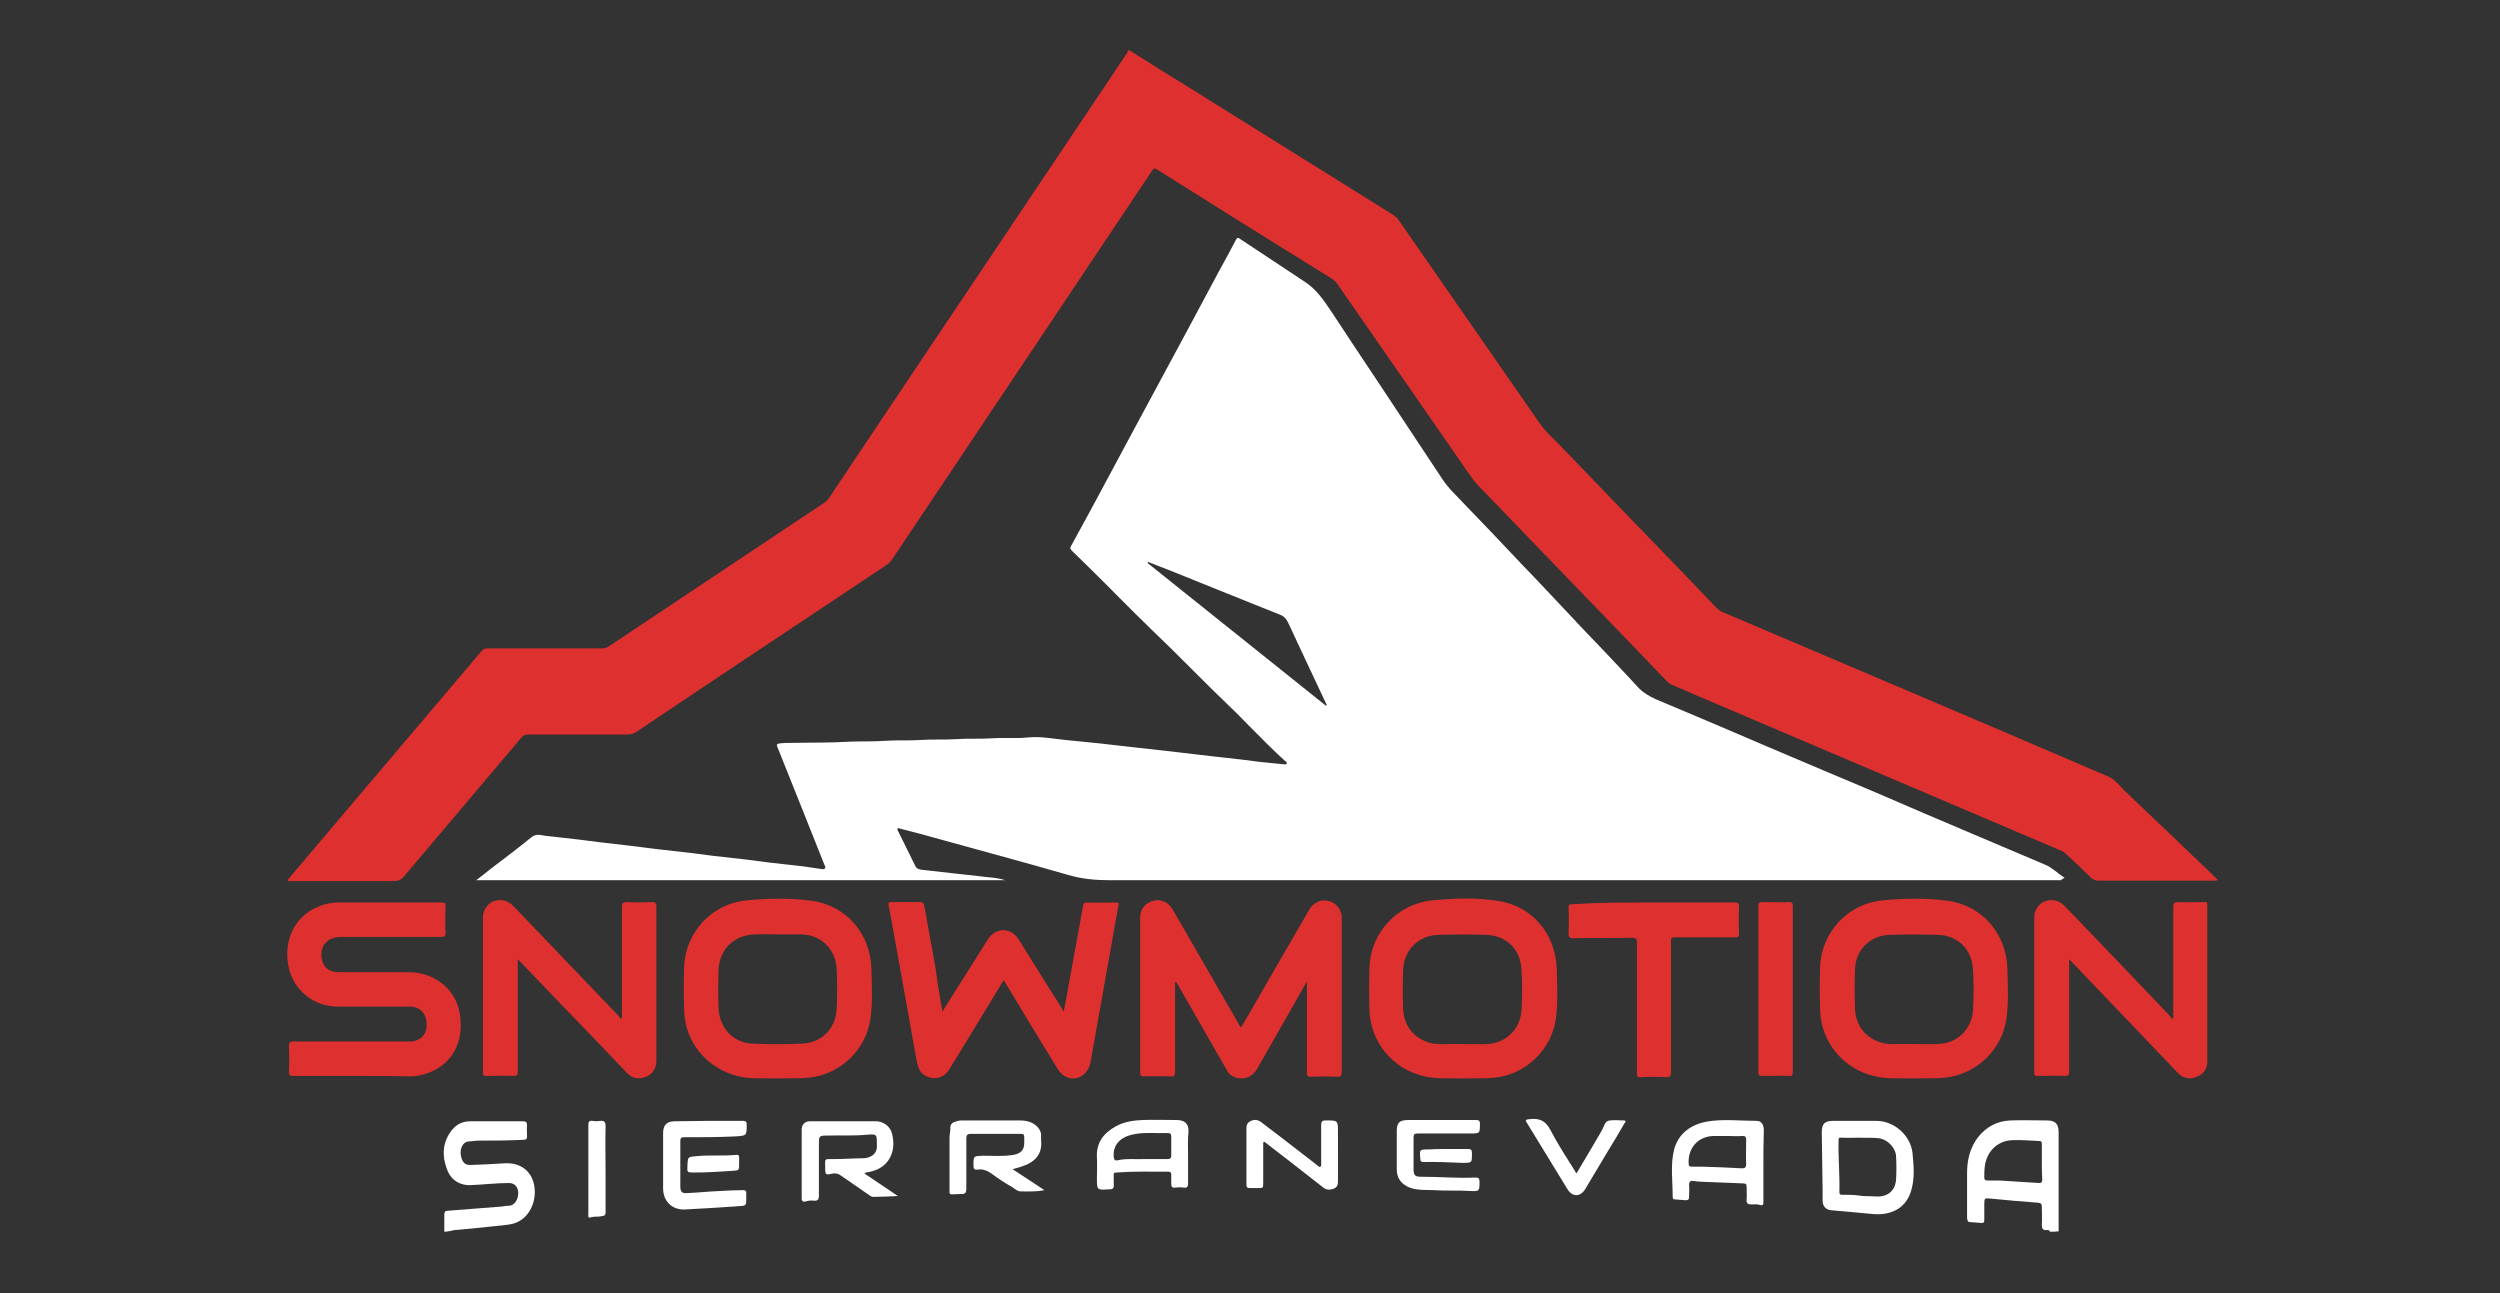 <?xml version="1.0" encoding="utf-8"?>
<!-- Generator: Adobe Illustrator 24.0.0, SVG Export Plug-In . SVG Version: 6.00 Build 0)  -->
<svg version="1.1" id="Capa_1" xmlns="http://www.w3.org/2000/svg" xmlns:xlink="http://www.w3.org/1999/xlink" x="0px" y="0px"
	 viewBox="0 0 595.3 308" style="enable-background:new 0 0 595.3 308;" xml:space="preserve">
<rect x="0" y="0" width="595.3" height="308" fill="#333333" stroke="none"/>
<style type="text/css">
	.st0{fill:#DE302E;}
	.st1{fill:#FFFFFF;}
</style>
<g>
	<path class="st0" d="M269,12c4.3,2.7,8.5,5.4,12.8,8c16.7,10.4,33.3,20.8,50,31.2c0.4,0.3,0.8,0.6,1.1,1
		c11.2,16.1,22.4,32.3,33.6,48.4c1.6,2.3,3.8,4.2,5.7,6.2c9,9.4,18,18.7,27,28c3.2,3.3,6.3,6.6,9.5,9.9c0.5,0.5,1,0.9,1.6,1.1
		c30.6,13,61.2,26,91.7,39.1c1.6,0.7,2.6,2,3.7,3.2c7.2,6.8,14.4,13.7,21.6,20.6c0.3,0.3,0.5,0.5,0.8,0.8c-0.3,0.3-0.7,0.2-1,0.2
		c-9.2,0-18.4,0-27.5,0c-0.6,0-1.1-0.2-1.6-0.6c-2-2-4.1-4-6.2-5.9c-0.4-0.4-0.9-0.6-1.4-0.8c-28.6-12.2-57.1-24.3-85.7-36.5
		c-2.2-0.9-4.3-1.9-6.5-2.8c-0.4-0.2-0.8-0.4-1.2-0.8c-8.9-9.3-17.8-18.5-26.7-27.7c-6.2-6.4-12.4-12.9-18.6-19.3
		c-0.9-1-1.6-2.1-2.4-3.2c-10.3-14.9-20.7-29.8-31-44.7c-0.3-0.4-0.6-0.7-1.1-1c-13.9-8.6-27.8-17.3-41.6-26
		c-0.6-0.4-0.9-0.4-1.3,0.3c-11.7,17.5-23.4,35-35.1,52.5c-8.9,13.3-17.8,26.6-26.7,39.9c-0.4,0.6-0.9,1.1-1.5,1.5
		c-19.8,13.2-39.7,26.4-59.5,39.7c-0.6,0.4-1.3,0.6-2.1,0.6c-7.9,0-15.7,0-23.6,0c-0.8,0-1.2,0.2-1.7,0.8c-9.3,11-18.6,22-27.9,33
		c-0.7,0.8-1.3,1.1-2.4,1.1c-8.1,0-16.1,0-24.2,0c-0.4,0-0.7,0.1-1.1-0.1c0-0.4,0.4-0.6,0.6-0.9c15.2-17.9,30.4-35.9,45.6-53.8
		c0.4-0.5,0.8-0.6,1.4-0.6c9.1,0,18.2,0,27.2,0c0.6,0,1.2-0.2,1.7-0.5c17.1-11.4,34.2-22.8,51.3-34.2c0.5-0.3,0.8-0.7,1.1-1.1
		c12.9-19.3,25.8-38.6,38.7-57.8c10.6-15.9,21.3-31.7,31.9-47.6c0.2-0.3,0.6-0.6,0.5-1.1C268.7,12,268.8,12,269,12z"/>
	<path class="st1" d="M488.1,293.3c0-0.4-0.4-0.4-0.7-0.4c-1,0.1-1.2-0.4-1.2-1.3c0.1-1.4,0-2.9,0-4.3c0-0.6-0.2-0.8-0.8-0.9
		c-3.8-0.3-7.7-0.6-11.5-1c-1.3-0.1-1.4-0.1-1.4,1.3c0,1.2,0,2.5,0,3.7c0,0.6-0.1,0.9-0.8,0.8c-0.9-0.1-1.8-0.1-2.7-0.2
		c-0.6-0.1-0.5-0.6-0.6-1c0-3.6,0-7.1,0-10.7c0-3.1,0.7-6,2.6-8.5c2-2.5,4.6-3.9,7.8-4c2.9-0.1,5.7,0,8.6,0c2,0,2.8,0.8,2.8,2.8
		c0,7.7,0,15.4,0,23.1c0,0.2,0,0.3,0,0.5C489.5,293.3,488.8,293.3,488.1,293.3z M486.2,276.7c0-1.4,0-2.8,0-4.2c0-0.4,0-0.8-0.6-0.8
		c-2.2-0.1-4.3-0.3-6.5-0.2c-2.8,0.1-5.2,1.9-6.1,4.6c-0.5,1.4-0.5,2.8-0.5,4.3c0,0.6,0.3,0.7,0.8,0.7c0.9,0,1.9,0,2.8,0
		c3.1,0.2,6.3,0.4,9.4,0.6c0.6,0,0.8-0.2,0.8-0.8C486.2,279.5,486.2,278.1,486.2,276.7z"/>
	<path class="st1" d="M105.8,293.3c0-1.4,0-2.8,0-4.1c0-0.6,0.2-0.9,0.9-0.9c4.3-0.3,8.5-0.7,12.8-1c0.6-0.1,1.2-0.2,1.8-0.2
		c1.2-0.1,2.1-1.4,2.1-3c0-1.5-0.9-2.4-2.2-2.4c-3.1,0-6.1,0.4-9.2,0.5c-2,0.1-4.4-0.8-5.5-3.6c-1.3-3.3-1.2-6.6,1.1-9.5
		c1.1-1.4,2.6-2.1,4.4-2.1c4.2,0,8.3,0,12.5,0c0.7,0,1,0.2,1,0.9c-0.1,0.9,0,1.8,0,2.7c0,0.6-0.2,0.8-0.8,0.8
		c-3.6,0.2-7.1,0.2-10.7,0.2c-0.8,0-1.7,0.2-2.5,0.2c-0.1,0-0.3,0.1-0.4,0.1c-1.1,0.4-1.7,2-1.3,3.5c0.3,1.4,1,2.1,2.3,2
		c2.7-0.1,5.4-0.2,8.1-0.4c4.2-0.2,6.7,2.3,7.1,5.9c0.4,3.7-1.6,7.8-5.6,8.6c-1.7,0.3-3.4,0.4-5.2,0.6c-2.8,0.3-5.5,0.6-8.3,0.8
		C107.9,293,106.5,293.3,105.8,293.3z"/>
	<path class="st1" d="M490.7,209.6c-0.4,0-0.8,0-1.2,0c-75.1,0-150.1,0-225.2,0c-3.4,0-6.8-0.3-10.1-1.3c-10-2.9-20.1-5.6-30.2-8.4
		c-3.2-0.9-6.5-1.8-9.7-2.6c-0.2-0.1-0.4-0.1-0.6,0c-0.1,0.3,0.1,0.5,0.2,0.7c1.3,2.7,2.7,5.4,4,8.1c0.3,0.7,0.8,0.9,1.5,1
		c2.7,0.3,5.3,0.6,8,0.9c2.7,0.3,5.4,0.6,8.1,0.9c1.3,0.1,2.6,0.3,3.9,0.7c-41.9,0-83.9,0-126,0c1.2-0.9,2.3-1.8,3.3-2.6
		c3.3-2.5,6.6-5,9.8-7.6c1.1-0.9,2.1-0.6,3.2-0.4c2.7,0.3,5.3,0.6,8,0.9c1.8,0.2,3.6,0.5,5.5,0.7c2.6,0.3,5.2,0.6,7.8,0.9
		c1.8,0.2,3.6,0.5,5.5,0.7c2.7,0.3,5.3,0.6,8,0.9c1.8,0.2,3.6,0.5,5.4,0.7c2.7,0.3,5.3,0.6,8,0.9c1.8,0.2,3.6,0.5,5.4,0.7
		c2.7,0.3,5.3,0.6,8,0.9c1.4,0.2,2.7,0.4,4.1,0.6c0.3,0,0.7,0.2,1-0.1c0.3-0.3,0-0.6-0.1-0.9c-3.7-9.3-7.4-18.6-11.1-27.8
		c-0.3-0.7-0.4-1,0.6-1.1c0.8-0.1,1.5-0.1,2.3-0.1c4.8-0.1,9.5,0,14.3-0.3c2.8-0.1,5.6,0,8.3-0.2c2.9-0.2,5.7,0,8.6-0.2
		c2.8-0.2,5.6,0,8.5-0.2c2.8-0.2,5.6,0,8.5-0.2c2.9-0.2,5.7,0.1,8.5-0.2c3-0.3,5.9,0.3,8.9,0.6c2.7,0.3,5.3,0.5,8,0.8
		c2.6,0.3,5.2,0.6,7.9,0.9c2.7,0.3,5.4,0.6,8.1,0.9c2.6,0.3,5.1,0.6,7.7,0.9c2,0.2,4,0.5,6.1,0.7c2.8,0.3,5.5,0.6,8.3,1
		c2,0.2,4,0.4,6,0.6c0.2,0,0.5,0.1,0.6-0.2c0.1-0.3-0.2-0.5-0.4-0.6c-3-2.7-5.9-5.7-8.8-8.6c-1.4-1.4-2.7-2.8-4.1-4.1
		c-6.3-6-12.3-12.3-18.6-18.3c-5.2-5-10.2-10.2-15.3-15.2c-1.3-1.3-2.6-2.5-3.9-3.8c-0.4-0.4-0.6-0.7-0.2-1.3
		c3.1-5.6,6.1-11.2,9.1-16.8c2-3.7,3.9-7.3,5.9-11c4.2-7.7,8.3-15.5,12.5-23.2c2.5-4.7,5.1-9.5,7.6-14.2c1.4-2.5,2.8-5.1,4.1-7.6
		c0.3-0.6,0.6-0.5,1-0.2c5.2,3.5,10.5,6.9,15.7,10.4c2.6,1.8,4.2,4.2,5.9,6.7c3.9,5.9,7.7,11.7,11.6,17.5c5,7.6,10.1,15.2,15.1,22.8
		c0.6,0.9,1.3,1.7,2,2.5c3.2,3.3,6.4,6.7,9.6,10c2.4,2.5,4.8,5.1,7.2,7.6c3.7,3.8,7.3,7.7,10.9,11.5c2.5,2.7,5,5.3,7.6,8
		c3,3.2,6.1,6.4,9,9.6c1.3,1.4,2.8,2.3,4.4,3c9.1,3.8,18.2,7.7,27.3,11.6c8.4,3.6,16.8,7.1,25.3,10.7c7.6,3.3,15.3,6.6,22.9,9.8
		c5.7,2.4,11.5,4.9,17.2,7.3c1.7,0.7,3,2.1,4.6,3.1C490.8,209.5,490.7,209.6,490.7,209.6z M273.4,133.8c0,0.1-0.1,0.2-0.1,0.3
		c14.2,11.3,28.3,22.7,42.5,34c0.1-0.3,0.1-0.4,0-0.5c-1.6-3.4-3.2-6.8-4.8-10.2c-1.4-3.1-2.9-6.1-4.3-9.2c-0.4-0.8-0.8-1.3-1.6-1.7
		c-8.6-3.4-17.1-6.9-25.6-10.3C277.4,135.4,275.4,134.6,273.4,133.8z"/>
	<path class="st0" d="M311.2,233.7c-4,7-7.9,13.9-11.9,20.9c-1.1,1.8-3,2.6-5,2c-1.1-0.3-1.8-1-2.3-2c-3.8-6.6-7.6-13.3-11.4-19.9
		c-0.2-0.3-0.4-0.6-0.6-1c-0.3,0.4-0.2,0.7-0.2,1.1c0,6.8,0,13.6,0,20.5c0,0.8-0.2,1.1-1,1c-2.1-0.1-4.2,0-6.4,0
		c-0.6,0-0.9-0.1-0.9-0.8c0-12.3,0-24.7,0-37c0-2,1.2-3.5,3.1-4c1.8-0.5,3.6,0.3,4.6,2c5.2,9.1,10.5,18.1,15.7,27.2
		c0.2,0.3,0.3,0.6,0.5,0.9c0.4-0.2,0.5-0.6,0.7-0.9c5.2-9,10.4-18,15.6-27c1.1-1.9,3-2.7,4.9-2.1c1.6,0.5,2.7,1.9,2.9,3.5
		c0,0.3,0,0.6,0,0.9c0,12.1,0,24.2,0,36.3c0,0.8-0.2,1.1-1,1.1c-2.1-0.1-4.2-0.1-6.4,0c-0.8,0-0.9-0.2-0.9-1c0-6.8,0-13.6,0-20.5
		c0-0.4,0-0.7,0-1.1C311.3,233.7,311.2,233.7,311.2,233.7z"/>
	<path class="st0" d="M224.4,240.9c2.4-3.9,4.7-7.5,7-11.1c1.3-2.1,2.6-4.2,3.9-6.2c1.8-2.8,5.4-2.8,7.2,0c2.9,4.6,5.8,9.3,8.7,13.9
		c0.7,1,1.3,2.1,2.1,3.4c0.4-2.1,0.8-4.1,1.1-6c1.2-6.4,2.3-12.8,3.5-19.2c0.1-0.5,0.2-0.8,0.9-0.8c2.3,0.1,4.6,0,6.9,0
		c0.7,0,0.8,0.2,0.6,0.8c-2.2,12.4-4.4,24.8-6.6,37.1c-0.6,3.6-4.2,5.2-6.8,3c-0.5-0.4-0.8-1-1.2-1.5c-4.1-6.7-8.2-13.4-12.2-20.1
		c-0.1-0.2-0.3-0.4-0.5-0.8c-0.3,0.5-0.6,0.9-0.8,1.3c-4.1,6.7-8.1,13.4-12.2,20c-1.5,2.5-4.8,2.7-6.7,0.6c-0.6-0.8-0.8-1.7-1-2.6
		c-2.1-11.5-4.1-23-6.2-34.5c-0.2-0.9-0.3-1.7-0.5-2.6c-0.2-0.7,0.2-0.8,0.8-0.8c2.2,0,4.4,0,6.6,0c0.7,0,1,0.2,1.1,0.9
		c0.9,5,1.8,10,2.7,15C223.2,234,223.8,237.3,224.4,240.9z"/>
	<path class="st0" d="M84.1,256.2c-4.8,0-9.5,0-14.3,0c-0.7,0-1-0.1-1-0.9c0.1-2.1,0.1-4.2,0-6.2c0-0.8,0.2-1.1,1-1.1
		c9,0,17.9,0,26.9,0c0.4,0,0.8,0,1.2,0c2.4-0.2,3.8-1.8,3.7-4.2c-0.1-2.5-1.6-4.1-4-4.1c-5.7,0-11.4,0-17.1,0
		c-5.9,0-10.7-4-11.8-9.6c-1.2-6,1.3-11.5,6.4-13.9c1.7-0.8,3.5-1.3,5.4-1.3c8.2,0,16.4,0,24.6,0c0.9,0,1.1,0.2,1,1.1
		c-0.1,2-0.1,4,0,6c0,1-0.3,1.1-1.2,1.1c-7.7,0-15.5,0-23.2,0c-0.2,0-0.5,0-0.7,0c-3.4,0.1-5.2,2.6-4.2,5.9c0.5,1.6,1.9,2.5,3.8,2.5
		c5.6,0,11.2,0,16.8,0c5.7,0,10.7,3.7,11.9,9c1.7,7.4-1.7,14.3-10.1,15.7c-0.5,0.1-1,0.1-1.5,0.1C93.3,256.2,88.7,256.2,84.1,256.2z
		"/>
	<path class="st0" d="M185.2,256.8c-3.2-0.1-6.3,0.2-9.3-0.5c-7.5-1.8-12.8-8-13-15.8c-0.1-3.4-0.1-6.9,0-10.3
		c0.3-8.2,6.7-15.1,14.9-15.8c5.2-0.5,10.4-0.6,15.6,0.1c8.2,1.2,13.9,7.9,14.1,16.2c0.1,3.9,0.3,7.8-0.2,11.7
		c-1,7.5-7.1,13.4-14.6,14.2C190.2,256.9,187.7,256.7,185.2,256.8z M185.2,222.5C185.2,222.5,185.2,222.5,185.2,222.5
		c-1.9,0-3.8-0.1-5.6,0c-4.9,0.2-8.4,3.7-8.5,8.6c-0.1,2.9-0.1,5.8,0,8.8c0.1,4.7,3.4,8.4,8,8.6c4,0.2,8,0.2,12,0
		c4.5-0.2,7.8-3.5,8.1-8c0.2-3.4,0.2-6.7,0-10.1c-0.3-4.4-3.7-7.7-8.1-7.9C189.1,222.5,187.2,222.5,185.2,222.5z"/>
	<path class="st0" d="M348.4,256.8c-3.2-0.1-6.2,0.2-9.2-0.5c-7.5-1.7-12.8-8-13.1-15.7c-0.1-3.4-0.1-6.9,0-10.3
		c0.3-8.3,6.7-15.1,14.9-15.9c5.2-0.5,10.4-0.7,15.6,0.1c8.2,1.2,13.8,7.8,14.1,16.2c0.1,3.9,0.3,7.9-0.2,11.8
		c-1,7.4-7.1,13.3-14.5,14.1C353.4,256.9,350.8,256.7,348.4,256.8z M347.3,248.6c2.9,0,4.9,0.1,6.8,0c4.5-0.2,7.9-3.5,8.2-8
		c0.2-3.3,0.2-6.5,0-9.8c-0.3-4.9-3.7-8.1-8.6-8.2c-3.7-0.1-7.4-0.1-11.1,0c-4.9,0.1-8.4,3.7-8.5,8.6c-0.1,2.9-0.1,5.8,0,8.8
		c0.1,4.4,2.8,7.6,7.1,8.5C343.7,248.8,346,248.5,347.3,248.6z"/>
	<path class="st0" d="M455.7,256.8c-3.2-0.1-6.2,0.2-9.2-0.5c-7.5-1.7-12.8-8-13.1-15.7c-0.1-3.5-0.1-6.9,0-10.4
		c0.3-8.2,6.7-15.1,14.9-15.8c5.2-0.5,10.4-0.6,15.6,0.1c8.2,1.2,13.9,7.9,14.1,16.2c0.1,3.9,0.3,7.8-0.2,11.7
		c-1,7.5-7.1,13.4-14.6,14.2C460.7,256.9,458.2,256.7,455.7,256.8z M454.7,248.6c2.9,0,4.9,0.1,6.9,0c4.5-0.2,7.9-3.5,8.2-8
		c0.2-3.3,0.2-6.5,0-9.8c-0.3-4.9-3.7-8.1-8.5-8.2c-3.7-0.1-7.5-0.1-11.2,0c-4.9,0.1-8.4,3.7-8.4,8.6c-0.1,2.9-0.1,5.8,0,8.8
		c0.1,4.4,2.8,7.6,7.2,8.5C451,248.8,453.3,248.5,454.7,248.6z"/>
	<path class="st0" d="M123.3,228.4c0,0.6,0,1,0,1.3c0,8.5,0,17,0,25.5c0,0.8-0.2,1-1,1c-2.2-0.1-4.4,0-6.6,0c-0.6,0-0.7-0.2-0.7-0.7
		c0-12.4,0-24.7,0-37.1c0-1.7,1.1-3.3,2.6-3.8c1.6-0.6,3.3-0.2,4.6,1.1c8.3,8.7,16.6,17.3,24.9,26c0.3,0.3,0.5,0.6,0.8,1
		c0.3-0.5,0.2-0.9,0.2-1.3c0-8.5,0-16.9,0-25.4c0-1,0.3-1.2,1.2-1.2c2,0.1,4,0.1,5.9,0c0.8,0,1.1,0.2,1.1,1c0,11.8,0,23.7,0,35.5
		c0,0.4,0,0.9,0,1.3c0,1.7-0.9,3.2-2.5,3.8c-1.7,0.7-3.3,0.4-4.5-0.9c-2.8-2.9-5.6-5.9-8.4-8.8C135.1,240.7,129.3,234.7,123.3,228.4
		z"/>
	<path class="st0" d="M492.7,228.4c0,0.6,0,1,0,1.3c0,8.5,0,17,0,25.5c0,0.8-0.2,1-1,1c-2.2-0.1-4.4,0-6.6,0c-0.6,0-0.7-0.2-0.7-0.7
		c0-12.4,0-24.7,0-37.1c0-1.7,1.1-3.3,2.6-3.8c1.6-0.6,3.3-0.2,4.6,1.1c8.3,8.6,16.6,17.3,24.8,25.9c0.3,0.3,0.5,0.7,0.9,1.1
		c0.3-0.6,0.2-0.9,0.2-1.3c0-8.4,0-16.9,0-25.3c0-1.1,0.3-1.3,1.3-1.3c2,0.1,4.1,0,6.1,0c0.6,0,0.7,0.1,0.7,0.7
		c0,12.5,0,24.9,0,37.4c0,1.6-0.9,2.9-2.5,3.5c-1.7,0.7-3.3,0.4-4.5-0.9c-2.8-2.9-5.6-5.9-8.4-8.8
		C504.5,240.7,498.7,234.7,492.7,228.4z"/>
	<path class="st0" d="M393.8,214.9c6.4,0,12.8,0,19.3,0c0.7,0,1,0.1,1,1c-0.1,2.1-0.1,4.2,0,6.4c0,0.7-0.2,0.9-0.9,0.9
		c-4.8,0-9.5,0-14.3,0c-0.9,0-1.1,0.2-1,1.1c0,10.3,0,20.6,0,31c0,1-0.3,1.2-1.2,1.2c-2-0.1-4-0.1-6,0c-0.9,0-0.9-0.3-0.9-1
		c0-10.3,0-20.6,0-31c0-0.9-0.2-1.2-1.2-1.2c-4.7,0.1-9.3,0-14,0.1c-0.9,0-1.1-0.3-1.1-1.1c0.1-2,0.1-4.1,0-6.1c0-0.8,0.2-0.9,1-0.9
		C380.8,214.9,387.3,214.9,393.8,214.9z"/>
	<path class="st0" d="M426.9,235.7c0,6.5,0,13.1,0,19.6c0,0.8-0.2,1-0.9,0.9c-2.2-0.1-4.4,0-6.5,0c-0.6,0-0.8-0.2-0.8-0.8
		c0-13.3,0-26.5,0-39.8c0-0.6,0.2-0.8,0.8-0.8c2.2,0,4.4,0.1,6.5,0c0.8,0,0.9,0.2,0.9,1C426.9,222.4,426.9,229,426.9,235.7z"/>
	<path class="st1" d="M441.7,266.9c1.7,0,3.4,0,5.1,0c4.2,0,8.1,3.4,8.6,7.6c0.3,3.1,0.6,6.2-0.4,9.3c-1.4,4.2-5,5.6-8.9,5.3
		c-2.1-0.2-4.3-0.4-6.4-0.6c-1.2-0.1-2.3-0.2-3.5-0.3c-1.5-0.1-2.2-1-2.2-2.4c0-0.9,0-1.7,0-2.6c-0.1-4.5-0.1-9.1-0.2-13.6
		c0-2,0.7-2.7,2.7-2.7c0.9,0,1.7,0,2.6,0C440,266.9,440.8,266.9,441.7,266.9z M442.6,270.9c-1.4,0-2.7,0.1-4.1,0
		c-0.7-0.1-0.7,0.2-0.7,0.7c-0.1,4.1,0.3,8.1,0.2,12.2c0,0,0,0.1,0,0.1c0,0.5,0.2,0.6,0.7,0.6c1.4,0,2.8,0,4.1,0.2
		c1.3,0.2,2.5,0.1,3.8,0.2c2.6,0.2,4.7-1.1,4.9-4.1c0.1-1.8,0.1-3.6,0-5.3c0-2-1.8-4-3.8-4.4C446,270.8,444.3,271,442.6,270.9z"/>
	<path class="st1" d="M419.9,277.6c0,2.8,0,5.6,0,8.5c0,0.7,0,1.1-0.9,0.8c-0.6-0.2-1.3-0.1-2-0.1c-0.8,0-1.2-0.3-1.1-1.1
		c0.1-1,0-2.1,0-3.1c0-0.5-0.1-0.8-0.7-0.8c-3.3-0.1-6.7-0.3-10-0.4c-0.7,0-1.3-0.1-2-0.2c-0.8-0.1-1,0.3-1,1c0.1,0.9,0,1.9,0,2.8
		c0,0.6-0.2,0.8-0.8,0.8c-0.9-0.1-1.7-0.1-2.6-0.2c-0.5,0-0.5-0.4-0.5-0.7c0-3.8-0.6-7.7,0.4-11.4c1.1-3.7,4-5.7,7.6-6.4
		c3.9-0.7,8-0.2,12-0.2c1.1,0,1.7,0.9,1.7,2.2C419.9,272,419.9,274.8,419.9,277.6C419.9,277.6,419.9,277.6,419.9,277.6z
		 M411.4,270.5c-1.1,0-2.1,0-3.2,0c-3.8,0-6.3,2.8-6.1,6.6c0,0.5,0.2,0.7,0.7,0.7c0.7,0,1.5,0,2.2,0c3.3,0.1,6.5,0.2,9.8,0.4
		c0.7,0,1-0.2,1-1c-0.1-1.9,0-3.9,0-5.8c0-0.7-0.2-0.9-0.9-0.9C413.8,270.6,412.6,270.5,411.4,270.5z"/>
	<path class="st1" d="M205.8,279.4c2.7,1.8,5.2,3.5,8,5.4c-2.1,0.1-4,0.2-5.9,0.2c-0.4,0-0.6-0.2-0.9-0.4c-2.3-1.6-4.5-3.1-6.8-4.7
		c-0.7-0.5-1.3-0.6-2.2-0.4c-1.3,0.3-1.5,0.2-1.5-1.2c0-2.6-0.4-2.3,2.3-2.3c2.3,0,4.6-0.2,6.9-0.2c1.7-0.1,3.3-1.1,3.1-3.2
		c0-0.1,0-0.1,0-0.2c0-2.3,0-2.4-2.4-2.2c-3,0.3-6,0.1-9.1,0.2c-2.3,0-2.3,0-2.3,2.2c0,4,0,8.1,0,12.1c0,0.9-0.3,1.3-1.2,1.2
		c-0.7-0.1-1.3,0-2,0.2c-0.5,0.1-0.9,0-0.9-0.7c0-5.5,0-11,0-16.5c0-1.1,0.8-1.9,1.9-1.9c5.3,0,10.6,0,15.8,0c1.7,0,3.4,1.2,3.8,2.9
		c0.5,2,0.5,3.9-0.5,5.8c-1.1,2-2.9,3-5.1,3.4C206.7,279.1,206.3,279.1,205.8,279.4z"/>
	<path class="st1" d="M241.1,278.4c2.5,1.6,5,3.3,7.6,5c-1.9,0.4-3.8,0.3-5.6,0.3c-0.9,0-1.5-0.7-2.2-1.1c-1.6-0.9-3.1-1.9-4.6-3
		c-1.1-0.8-2.2-1.3-3.5-1.1c-0.8,0.1-1-0.2-1-1c0-2.3,0-2.2,2.3-2.3c2.4,0,4.8,0.2,7.2-0.2c1.8-0.3,2.6-1.2,2.6-2.9
		c0-2.4,0.2-2.1-2.2-2.1c-3.5,0-7,0-10.5,0c-0.8,0-1.1,0.2-1.1,1.1c0,4,0,8.1,0,12.1c0,0.7-0.3,1.1-0.9,1.1c-0.9,0-1.7,0.1-2.6,0.1
		c-0.5,0-0.5-0.3-0.5-0.7c0-4.2,0-8.5,0-12.7c0-0.8,0.2-1.5,0.2-2.3c-0.1-0.9,0.4-1.4,1.2-1.6c0.5-0.2,1-0.3,1.6-0.3
		c4.5,0,9.1,0,13.6,0c1.6,0,3.2,0.3,4.4,1.6c0.5,0.6,0.9,1.3,0.8,2.1c0,0.3,0,0.6,0,0.9c0.4,3.6-1.6,5.4-4.7,6.4
		C242.6,278,241.9,278.2,241.1,278.4z"/>
	<path class="st1" d="M282.9,275.4c0,2.1,0,4.3,0,6.4c0,0.7-0.2,1.1-0.9,1c-0.7-0.1-1.5-0.1-2.2,0c-0.7,0.1-0.9-0.3-0.9-0.9
		c0-0.7,0-1.5,0-2.2c0-0.5-0.2-0.7-0.7-0.7c-4.1,0-8.3-0.1-12.4,0.2c-0.5,0-0.7,0.2-0.6,0.7c0,0.8,0,1.5,0,2.3c0.1,0.7-0.3,1-0.9,1
		c-0.1,0-0.1,0-0.2,0c-2.9,0.2-2.9,0.2-2.9-2.7c0-1.6,0.1-3.3,0-4.9c-0.2-3.5,1.6-5.8,4.5-7.4c2-1.1,4.1-1.4,6.3-1.5
		c2.7-0.1,5.4,0,8.2,0c1.9,0,2.9,0.9,2.8,2.8C282.8,271.5,282.9,273.4,282.9,275.4z M272.3,276c2.2,0,3.9,0,5.7,0
		c0.6,0,0.9-0.2,0.9-0.8c0-1.5,0-3,0-4.5c0-0.7-0.2-0.9-0.9-0.9c-2.5,0.1-5-0.2-7.5,0.2c-2.9,0.4-5.6,2-5.3,5.5
		c0.1,0.7,0.3,0.9,0.9,0.8C268.2,275.8,270.5,276.1,272.3,276z"/>
	<path class="st1" d="M168.6,266.9c2.8,0,5.5,0,8.3,0c0.7,0,0.9,0.2,0.9,0.9c0,2.7,0,2.6-2.7,2.8c-4.1,0.2-8.1,0.2-12.2,0.2
		c-0.7,0-0.9,0.2-0.9,0.9c0,3.6,0,7.3,0,10.9c0,1.1,0.4,1.6,1.5,1.5c2.7-0.1,5.3-0.4,8-0.5c1.8-0.1,3.7-0.2,5.5-0.2
		c0.5,0,0.7,0.2,0.7,0.7c0,0.4,0,0.9,0,1.3c0,1.6,0,1.7-1.6,1.8c-4.4,0.3-8.7,0.6-13.1,0.8c-3,0.1-5.1-2-5.1-5c0-4.4,0-8.8,0-13.2
		c0-1.9,0.9-2.8,2.7-2.8C163.4,267,166,266.9,168.6,266.9z"/>
	<path class="st1" d="M318.6,274.6c0,2.1,0,4.2,0,6.4c0,0.8,0,1.6-0.9,2c-1,0.4-1.9,0.4-2.7-0.3c-2.4-1.9-4.9-3.8-7.3-5.7
		c-2.1-1.6-4.1-3.2-6.2-4.8c-0.2-0.1-0.3-0.3-0.5-0.3c-0.3,0.1-0.2,0.4-0.2,0.6c0,3,0,6,0,9.1c0,1.3,0,1.3-1.3,1.3
		c-0.6,0-1.3,0-1.9,0c-0.6,0-0.8-0.2-0.8-0.8c0-4.5,0-9.1,0-13.6c0-0.7,0.3-1.2,0.9-1.5c0.9-0.5,1.8-0.4,2.6,0.2
		c2,1.5,3.9,3,5.9,4.5c2.5,1.9,5,3.9,7.5,5.8c0.2,0.1,0.4,0.5,0.7,0.3c0.3-0.1,0.2-0.5,0.2-0.7c0-3.1,0-6.1,0-9.2
		c0-0.8,0.2-1.1,1-1.1c3,0,3-0.1,3,2.9C318.6,271.3,318.6,272.9,318.6,274.6C318.6,274.6,318.6,274.6,318.6,274.6z"/>
	<path class="st1" d="M343.3,266.7c2.7,0,5.4,0,8.1,0c0.7,0,1,0.1,1,0.9c0,2.3,0,2.3-2.3,2.3c-4.2,0-8.3,0-12.5,0c-0.8,0-1,0.2-1,1
		c0,2.6,0,5.1,0,7.7c0,1.2,0.4,1.6,1.6,1.6c4.4,0,8.7,0.4,13.1,0.2c0.8,0,1,0.2,1,1c0,2.2,0,2.3-2.2,2.2c-2.9-0.2-5.8,0-8.6-0.2
		c-1.9-0.1-3.9,0.1-5.8-0.6c-2-0.8-3.1-2.2-3.1-4.4c0-3,0-6,0-9c0-2.1,0.6-2.7,2.8-2.7C337.9,266.7,340.6,266.7,343.3,266.7z"/>
	<path class="st1" d="M375.4,279.4c1.9-3.2,3.7-6.2,5.5-9.3c0.2-0.3,0.3-0.6,0.5-0.9c0.5-0.8,0.7-2,1.5-2.3c1.1-0.3,2.5-0.1,3.7-0.1
		c0.8,0,0.4,0.5,0.2,0.7c-1.3,2.3-2.7,4.6-4.1,6.9c-1.7,2.9-3.5,5.8-5.2,8.7c-1.2,2-3.1,2-4.3,0c-3.2-5.2-6.4-10.5-9.6-15.7
		c-0.5-0.7-0.3-0.8,0.5-0.9c2.4-0.3,3.9,0.3,5.1,2.6c1.7,3.3,3.8,6.5,5.8,9.7C375.1,279.1,375.2,279.2,375.4,279.4z"/>
	<path class="st1" d="M140.1,278.4c0-3.5,0-7,0-10.5c0-0.8,0.2-1.1,1-1c0.6,0.1,1.2,0.1,1.8,0c0.9-0.1,1.3,0.2,1.3,1.2
		c-0.1,3.8,0,7.6,0,11.4c0,3,0,6,0,9.1c0,0.6-0.1,0.9-0.9,1c-0.9,0.2-1.8,0-2.7,0.3c-0.7,0.2-0.5-0.5-0.5-0.8
		C140.1,285.5,140.1,281.9,140.1,278.4C140.1,278.4,140.1,278.4,140.1,278.4z"/>
	<path class="st1" d="M176,276.9c0,0.1,0,0.1,0,0.2c0,1.6,0,1.6-1.6,1.7c-3,0.2-6.1,0.4-9.1,0.4c-1.7,0-1.7,0-1.6-1.7
		c0,0,0-0.1,0-0.1c0.1-2,0.1-1.9,2.2-2.1c3.1-0.3,6.3,0,9.4-0.3c0.5-0.1,0.7,0.1,0.7,0.6C176,276,176,276.5,176,276.9z"/>
	<path class="st1" d="M344.3,273.6c1.8,0,3.6,0,5.3,0c0.6,0,0.9,0.2,0.9,0.9c0,2.4,0.1,2.4-2.3,2.4c-3.1-0.1-6.2-0.3-9.2-0.2
		c-0.6,0-0.8-0.2-0.8-0.8c-0.2-2.2-0.2-2.2,2.1-2.2C341.6,273.6,342.9,273.6,344.3,273.6C344.3,273.6,344.3,273.6,344.3,273.6z"/>
</g>
</svg>
